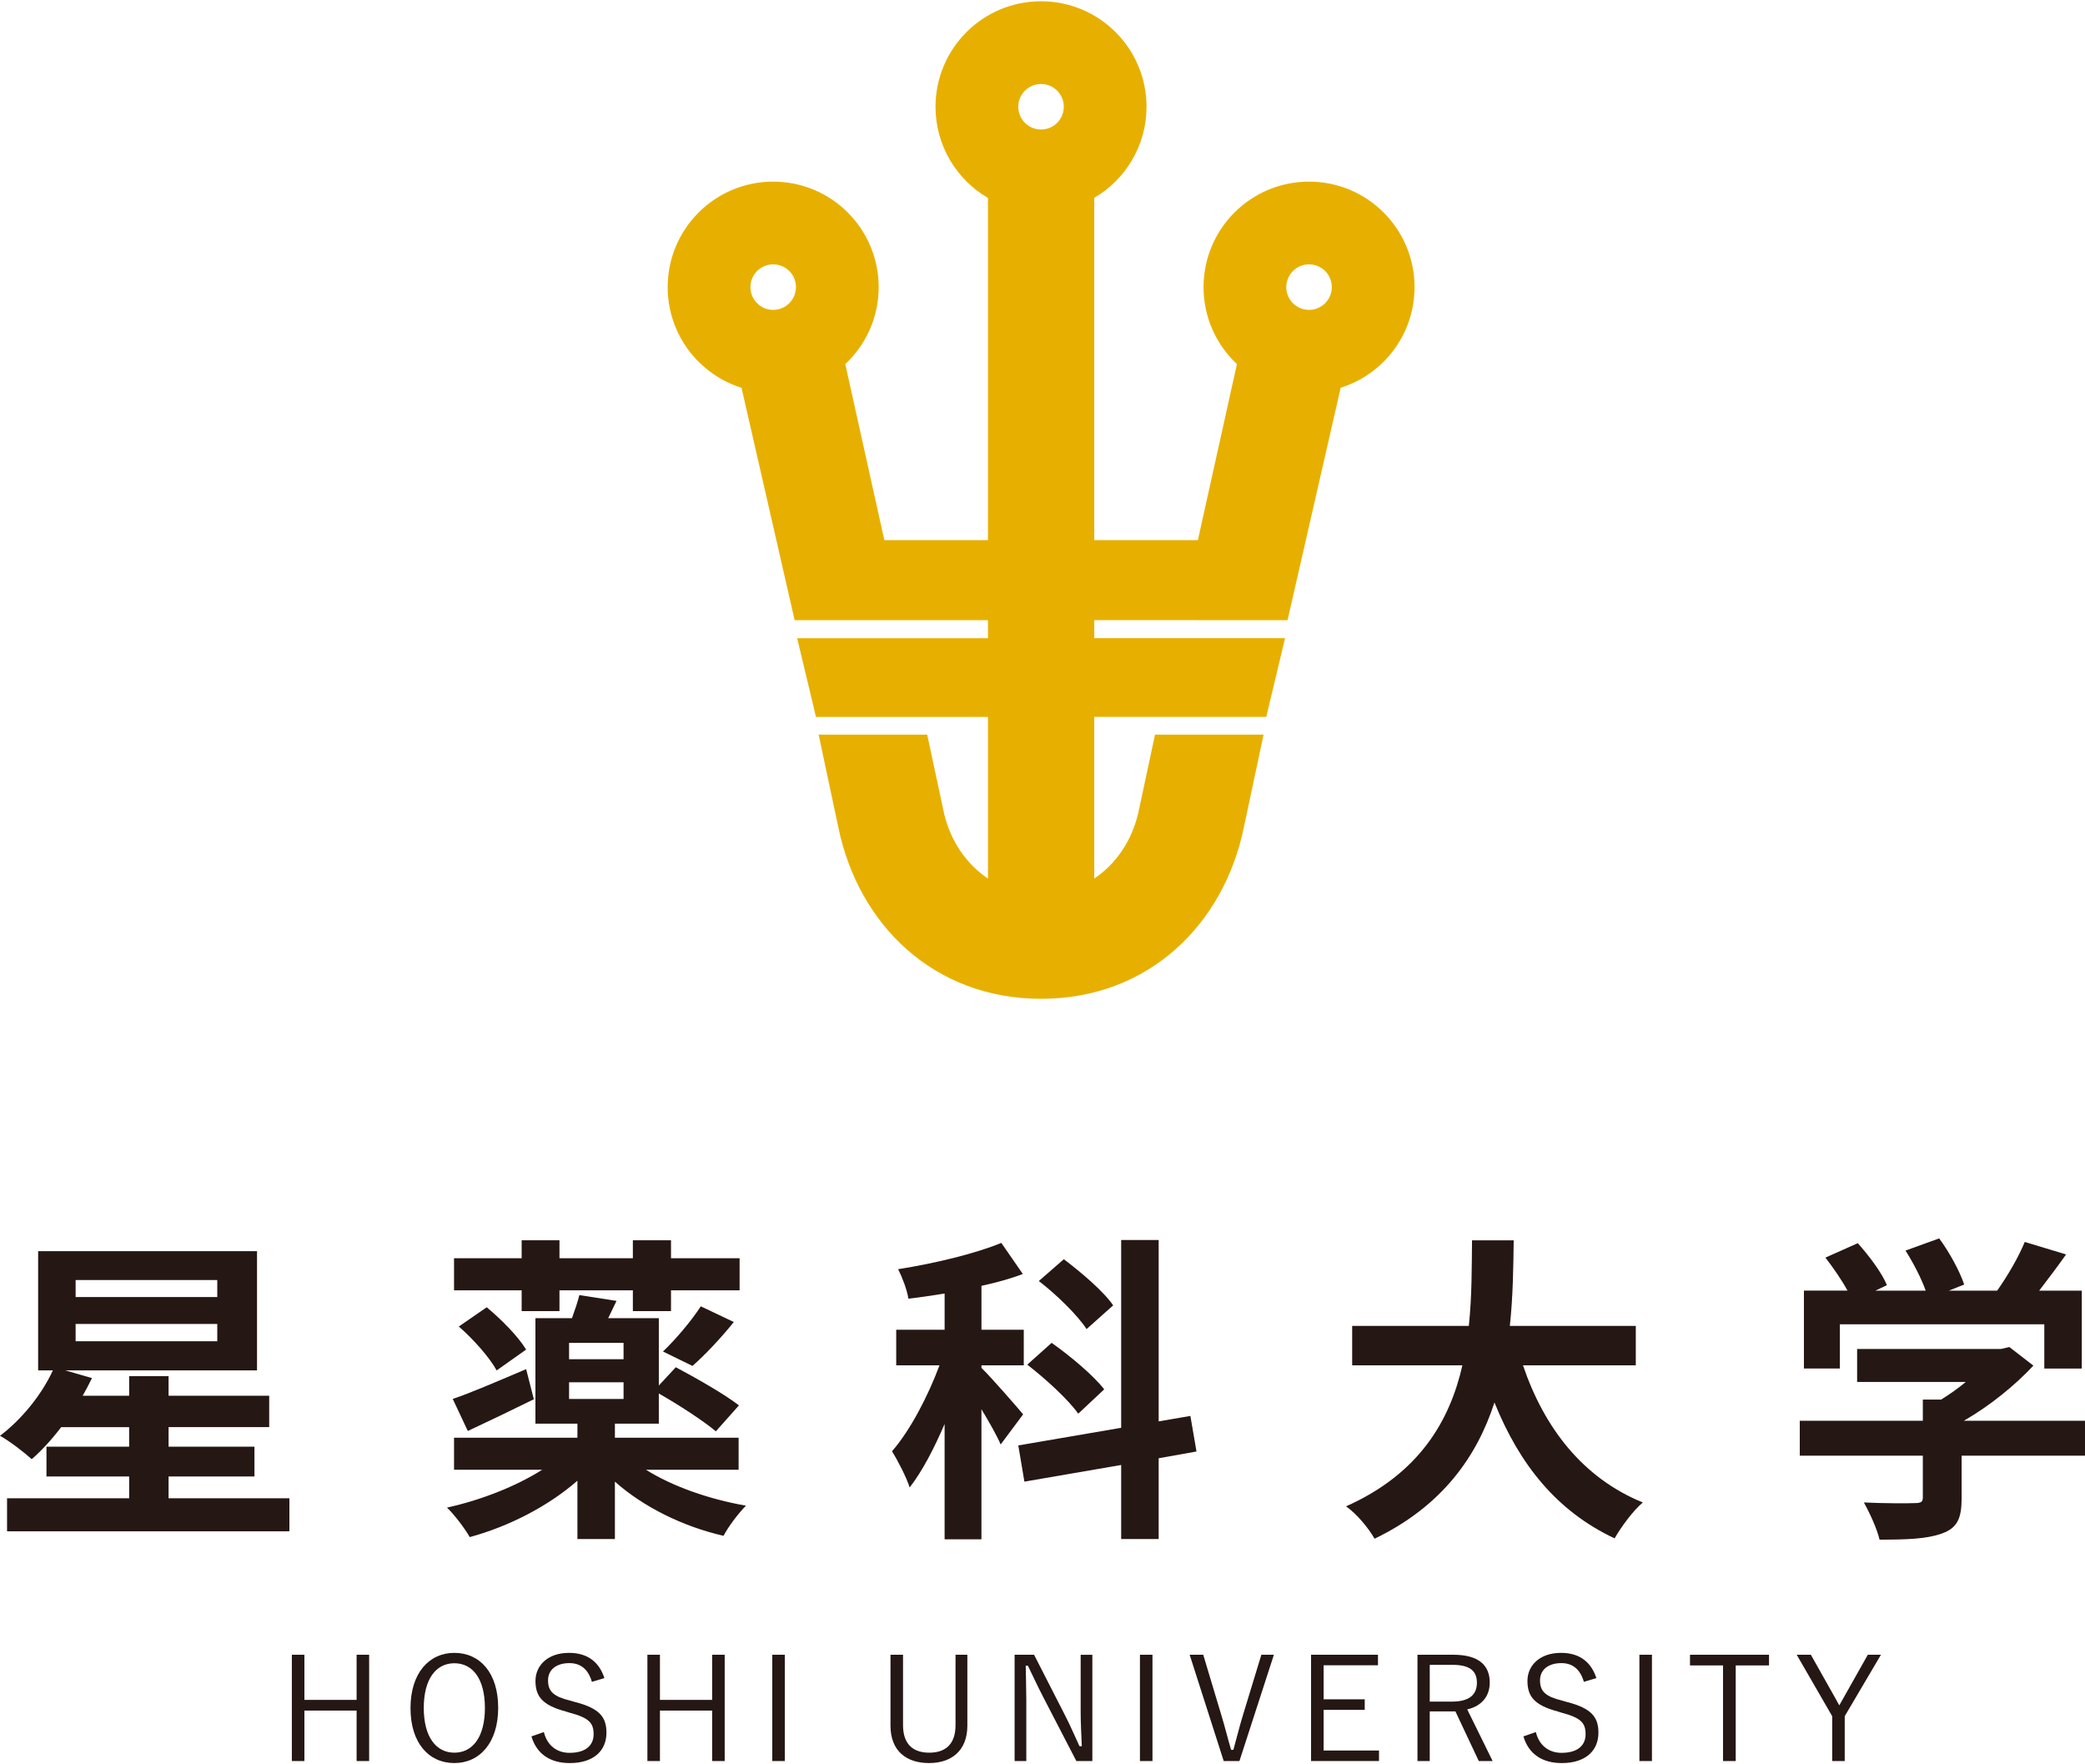 <!--?xml version="1.0" encoding="utf-8"?-->
<!-- Generator: Adobe Illustrator 27.2.0, SVG Export Plug-In . SVG Version: 6.00 Build 0)  -->
<svg version="1.1" id="レイヤー_1" xmlns="http://www.w3.org/2000/svg" xmlns:xlink="http://www.w3.org/1999/xlink" x="0px" y="0px" width="130px" height="110px" viewBox="0 0 130 110" style="" xml:space="preserve">
<style type="text/css">
	.st0{fill:#231815;}
	.st1{fill:#E7B000;}
	.st2{fill:#251714;}
</style>
<g>
	<g>
		<g>
			<g>
				<path class="st2" d="M18.044,93.414v2.058H0.44v-2.058h7.613v-1.359H2.897v-1.858h5.155v-1.219H3.816
					c-0.579,0.759-1.218,1.459-1.838,1.998C1.519,90.557,0.559,89.818,0,89.518
					c1.319-0.999,2.577-2.518,3.297-4.077H2.378v-7.433h13.647v7.433H4.077l1.658,0.479
					c-0.179,0.359-0.36,0.719-0.579,1.099h2.897v-1.219h2.458v1.219h6.274v1.958h-6.274v1.219h5.354v1.858h-5.354
					v1.359H18.044z M4.715,80.866h8.832v-1.059h-8.832V80.866z M4.715,83.624h8.832v-1.079h-8.832V83.624z"></path>
				<path class="st2" d="M40.278,91.636c1.658,1.039,3.937,1.838,6.234,2.238c-0.46,0.46-1.098,1.299-1.399,1.879
					c-2.537-0.579-4.995-1.799-6.774-3.377v3.577h-2.337v-3.637c-1.799,1.579-4.277,2.858-6.714,3.517
					c-0.32-0.56-0.959-1.399-1.419-1.839c2.098-0.46,4.297-1.319,5.935-2.358h-5.495v-1.998h7.694v-0.879H33.384
					v-6.574h2.278c0.18-0.499,0.36-1.019,0.46-1.439l2.318,0.36c-0.18,0.38-0.36,0.739-0.52,1.079h3.158v4.197
					l1.058-1.139c1.239,0.659,3.038,1.679,3.937,2.378l-1.439,1.618c-0.76-0.639-2.318-1.658-3.557-2.358v1.878
					h-2.738v0.879h7.713v1.998H40.278z M33.285,87.24c-1.379,0.679-2.878,1.399-4.117,1.978l-0.939-1.998
					c1.179-0.4,2.878-1.139,4.576-1.858L33.285,87.24z M32.525,80.446h-4.216v-1.999h4.216v-1.119h2.358v1.119
					h4.576v-1.119h2.378v1.119h4.277v1.999h-4.277v1.298h-2.378v-1.298h-4.576v1.298h-2.358V80.446z M30.347,81.505
					c0.919,0.759,1.977,1.838,2.457,2.638l-1.838,1.299c-0.42-0.779-1.439-1.938-2.359-2.738L30.347,81.505z
					 M38.879,83.723h-3.397v1.019h3.397V83.723z M35.482,87.22h3.397v-1.039h-3.397V87.22z M41.337,84.262
					c0.779-0.739,1.778-1.918,2.358-2.817l2.058,0.979c-0.819,1.019-1.799,2.058-2.578,2.737L41.337,84.262z"></path>
				<path class="st2" d="M62.392,90.058c-0.239-0.56-0.719-1.399-1.199-2.198v8.113h-2.297v-7.193
					c-0.659,1.538-1.399,2.957-2.178,3.957c-0.221-0.68-0.739-1.659-1.099-2.258
					c1.119-1.279,2.238-3.417,2.958-5.355h-2.698v-2.218h3.018v-2.258c-0.779,0.12-1.519,0.24-2.258,0.32
					c-0.08-0.54-0.38-1.319-0.64-1.838c2.279-0.36,4.776-0.959,6.434-1.639l1.339,1.938
					c-0.779,0.299-1.658,0.539-2.578,0.739v2.737h2.638v2.218h-2.638v0.16c0.579,0.559,2.218,2.438,2.598,2.897
					L62.392,90.058z M72.243,90.917v5.036h-2.338v-4.616l-6.034,1.039l-0.38-2.258l6.414-1.099V77.309h2.338v11.31
					l1.978-0.34l0.38,2.218L72.243,90.917z M67.228,88.139c-0.619-0.879-2.018-2.158-3.177-3.057l1.518-1.359
					c1.139,0.799,2.618,2.038,3.278,2.898L67.228,88.139z M67.748,82.864c-0.559-0.859-1.858-2.138-2.977-2.997
					l1.559-1.359c1.079,0.819,2.478,1.998,3.077,2.877L67.748,82.864z"></path>
				<path class="st2" d="M94.958,85.122c1.319,3.897,3.736,7.034,7.473,8.553c-0.6,0.499-1.379,1.558-1.759,2.238
					c-3.616-1.699-5.935-4.616-7.493-8.473c-1.08,3.337-3.238,6.455-7.474,8.493
					c-0.38-0.659-1.079-1.519-1.778-2.018c4.576-2.038,6.474-5.355,7.254-8.792h-6.873v-2.458h7.273
					c0.2-1.878,0.179-3.697,0.2-5.335h2.598c-0.021,1.639-0.04,3.477-0.24,5.335h7.853v2.458H94.958z"></path>
				<path class="st2" d="M130,90.757h-7.693v2.657c0,1.239-0.261,1.858-1.239,2.198
					c-0.939,0.34-2.178,0.38-3.877,0.38c-0.16-0.679-0.619-1.678-0.979-2.318c1.279,0.06,2.758,0.06,3.158,0.04
					c0.419,0,0.519-0.08,0.519-0.359v-2.598h-7.673v-2.178h7.673v-1.319h1.139c0.519-0.32,1.058-0.699,1.538-1.099
					h-6.774v-2.058h8.972l0.52-0.12l1.498,1.159c-1.138,1.219-2.697,2.498-4.336,3.437H130V90.757z M114.714,85.322
					h-2.239v-4.856h2.718c-0.359-0.659-0.899-1.438-1.378-2.058l2.018-0.899c0.699,0.779,1.498,1.838,1.818,2.618
					l-0.72,0.34h3.137c-0.279-0.779-0.778-1.738-1.258-2.497l2.098-0.76c0.639,0.859,1.298,2.079,1.559,2.878
					l-0.96,0.38h3.017c0.659-0.939,1.339-2.098,1.719-3.037l2.578,0.779c-0.539,0.759-1.139,1.558-1.679,2.258
					H129.8v4.856h-2.337v-2.758h-12.749V85.322z"></path>
			</g>
		</g>
		<g>
			<g>
				<path class="st2" d="M23.016,109.796h-0.782v-3.147h-3.255v3.147h-0.782v-6.627h0.782v2.814h3.255v-2.814h0.782
					V109.796z"></path>
				<path class="st2" d="M31.062,106.477c0,2.176-1.151,3.444-2.734,3.444c-1.592,0-2.733-1.25-2.733-3.426
					c0-2.186,1.16-3.444,2.733-3.444C29.92,103.051,31.062,104.292,31.062,106.477z M26.422,106.486
					c0,1.826,0.782,2.788,1.906,2.788c1.133,0,1.906-0.962,1.906-2.788c0-1.834-0.773-2.788-1.906-2.788
					C27.204,103.699,26.422,104.652,26.422,106.486z"></path>
				<path class="st2" d="M36.905,104.859c-0.233-0.81-0.728-1.169-1.403-1.169c-0.827,0-1.331,0.423-1.331,1.07
					c0,0.693,0.333,1.007,1.375,1.268l0.288,0.081c1.583,0.404,1.978,0.971,1.978,1.924
					c0,1.124-0.809,1.889-2.284,1.889c-1.223,0-2.068-0.567-2.392-1.663l0.774-0.27
					c0.216,0.863,0.836,1.295,1.6,1.295c1.035,0,1.502-0.485,1.502-1.16c0-0.683-0.261-1.016-1.484-1.34
					l-0.261-0.081c-1.439-0.387-1.88-0.927-1.88-1.907c0-0.917,0.719-1.745,2.095-1.745
					c1.07,0,1.852,0.495,2.203,1.573L36.905,104.859z"></path>
				<path class="st2" d="M45.185,109.796h-0.782v-3.147h-3.255v3.147h-0.782v-6.627h0.782v2.814h3.255v-2.814h0.782
					V109.796z"></path>
				<path class="st2" d="M48.933,109.796h-0.782v-6.627h0.782V109.796z"></path>
				<path class="st2" d="M60.315,107.583c0,1.592-1.016,2.338-2.392,2.338c-1.385,0-2.401-0.728-2.401-2.338v-4.415
					h0.782v4.388c0,1.205,0.638,1.718,1.636,1.718c0.999,0,1.637-0.513,1.637-1.718v-4.388h0.738V107.583z"></path>
				<path class="st2" d="M68.109,109.796h-0.998l-2.078-4.011c-0.369-0.719-0.603-1.232-0.944-1.933h-0.135
					c0.009,0.746,0.036,1.394,0.036,2.131v3.813h-0.729v-6.627h1.214l1.898,3.714
					c0.386,0.746,0.62,1.322,0.934,1.988h0.144c-0.027-0.711-0.072-1.394-0.072-2.176v-3.525h0.729V109.796z"></path>
				<path class="st2" d="M71.857,109.796h-0.782v-6.627h0.782V109.796z"></path>
				<path class="st2" d="M77.279,109.796h-0.98l-2.123-6.627h0.846l1.133,3.777c0.225,0.738,0.387,1.411,0.603,2.149
					h0.144c0.207-0.729,0.359-1.385,0.584-2.122l1.16-3.804h0.782L77.279,109.796z"></path>
				<path class="st2" d="M85.918,103.825H82.528v2.122h2.563v0.656H82.528v2.536h3.453v0.656h-4.236v-6.627h4.172
					V103.825z"></path>
				<path class="st2" d="M90.61,103.168c1.565,0,2.276,0.638,2.276,1.735c0,0.818-0.468,1.457-1.404,1.673
					l1.583,3.219h-0.863l-1.456-3.093h-1.601v3.093h-0.765v-6.627H90.61z M89.145,106.091h1.367
					c1.106,0,1.573-0.432,1.573-1.178c0-0.719-0.414-1.115-1.52-1.115h-1.42V106.091z"></path>
				<path class="st2" d="M98.755,104.859c-0.233-0.81-0.728-1.169-1.403-1.169c-0.827,0-1.331,0.423-1.331,1.07
					c0,0.693,0.333,1.007,1.375,1.268l0.288,0.081c1.583,0.404,1.978,0.971,1.978,1.924
					c0,1.124-0.809,1.889-2.284,1.889c-1.223,0-2.068-0.567-2.392-1.663l0.774-0.27
					c0.216,0.863,0.836,1.295,1.6,1.295c1.035,0,1.502-0.485,1.502-1.16c0-0.683-0.261-1.016-1.484-1.34
					l-0.261-0.081c-1.439-0.387-1.88-0.927-1.88-1.907c0-0.917,0.719-1.745,2.095-1.745
					c1.07,0,1.852,0.495,2.203,1.573L98.755,104.859z"></path>
				<path class="st2" d="M102.999,109.796h-0.782v-6.627h0.782V109.796z"></path>
				<path class="st2" d="M110.299,103.834h-2.077v5.962h-0.791v-5.962h-2.059v-0.665h4.927V103.834z"></path>
				<path class="st2" d="M115.019,106.999v2.797h-0.782v-2.797l-2.212-3.831h0.882l1.52,2.698
					c0.09,0.162,0.162,0.306,0.252,0.459c0.099-0.171,0.171-0.306,0.269-0.476l1.511-2.68h0.818L115.019,106.999z"></path>
			</g>
		</g>
	</g>
	<path class="st1" d="M88.197,17.901c0-3.633-2.945-6.577-6.578-6.577s-6.578,2.945-6.578,6.577
		c0,1.895,0.802,3.601,2.084,4.801l-0.003-0.001l-2.434,10.974h-6.461V12.335c1.949-1.142,3.259-3.256,3.259-5.678
		c0-3.633-2.945-6.578-6.578-6.578c-3.633,0-6.578,2.945-6.578,6.578c0,2.426,1.315,4.545,3.27,5.685v21.334
		h-6.461l-2.434-10.974l-0.003,0.001c1.282-1.2,2.084-2.906,2.084-4.801c0-3.633-2.945-6.578-6.578-6.578
		c-3.633,0-6.578,2.945-6.578,6.578c0,2.945,1.936,5.438,4.605,6.276l-0.001,0l3.313,14.491l12.052-0.003v1.123
		H49.703l1.173,4.91h10.724v10.076c-1.344-0.895-2.323-2.33-2.733-4.042l-1.056-4.93h-6.769l1.236,5.817
		c1.246,5.99,5.903,10.649,12.629,10.652l0.011-0c6.726-0.003,11.383-4.662,12.629-10.652l1.236-5.817h-6.768
		L70.96,50.731c-0.41,1.712-1.389,3.147-2.733,4.042V44.697h10.724l1.173-4.91H68.227v-1.123l12.052,0.003
		l3.313-14.491l-0.001-0C86.261,23.339,88.197,20.846,88.197,17.901z M48.209,19.32
		c-0.784,0-1.419-0.635-1.419-1.419c0-0.784,0.635-1.419,1.419-1.419c0.784,0,1.419,0.635,1.419,1.419
		C49.628,18.685,48.992,19.32,48.209,19.32z M64.909,8.075c-0.784,0-1.419-0.635-1.419-1.419
		c0-0.784,0.635-1.419,1.419-1.419c0.784,0,1.419,0.635,1.419,1.419C66.328,7.44,65.692,8.075,64.909,8.075z
		 M81.619,19.32c-0.784,0-1.419-0.635-1.419-1.419c0-0.784,0.635-1.419,1.419-1.419s1.419,0.635,1.419,1.419
		C83.038,18.685,82.403,19.32,81.619,19.32z"></path>
</g>
</svg>
